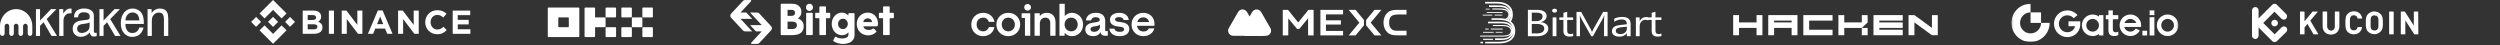 <svg width="1324" height="24" viewBox="0 0 1324 24" fill="none" xmlns="http://www.w3.org/2000/svg">
<rect x="0" y="0" width="1324" height="24" fill="#333333" stroke="none"/>
<path fill-rule="evenodd" clip-rule="evenodd" d="M800.188 11.37L800.156 11.346C800.857 10.356 801.207 9.152 801.207 7.733C801.207 5.629 800.471 3.98 799.001 2.787C797.53 1.594 795.506 0.998 792.929 1H786.511V1.881H792.814C795.004 1.881 796.958 2.36 798.197 3.352C799.35 4.276 799.773 5.071 800.11 6.261C799.768 5.176 798.96 4.478 798.459 4.067C797.58 3.342 796.489 2.835 793.516 2.835H788.566V3.694H793.406C795.943 3.694 796.874 4.001 797.727 4.622C798.82 5.417 799.497 6.367 799.497 7.737C799.497 8.972 799.056 9.633 798.315 10.318C798.229 10.284 798.142 10.252 798.053 10.221L798.137 10.177C798.939 9.742 799.495 8.908 799.495 7.733C799.495 6.451 798.746 5.649 798.013 5.198C797.327 4.774 796.673 4.491 793.883 4.491H790.324V5.063H793.783C796.301 5.063 797.256 5.503 797.545 5.678C798.111 6.018 798.858 6.609 798.858 7.742C798.858 8.465 798.423 9.335 797.781 9.69C797.573 9.803 797.352 9.895 797.125 9.963C796.169 9.75 795.191 9.647 794.211 9.656H789.919V10.537H794.093C796.283 10.537 798.266 10.98 799.476 12.008C800.39 12.772 801.055 13.783 801.388 14.916C801.047 13.83 800.345 13.172 799.737 12.722C798.818 12.039 797.768 11.488 794.795 11.49H788.066V12.349H794.685C797.222 12.349 798.151 12.656 799.006 13.277C800.099 14.072 800.766 15.021 800.766 16.392C800.766 17.713 800.088 18.677 798.99 19.472C797.868 20.285 796.152 20.31 795.453 20.31H791.777V21.168H794.525C796.825 21.168 798.361 20.974 799.692 20.006C800.939 19.095 801.602 17.917 801.602 16.393C801.614 17.21 801.435 18.018 801.08 18.756C800.724 19.495 800.201 20.143 799.551 20.651C798.292 21.674 796.045 22.124 793.797 22.124H786.561V23H793.849C796.562 23 798.68 22.421 800.202 21.263C801.724 20.105 802.486 18.478 802.488 16.383C802.483 14.276 801.745 12.627 800.273 11.435C800.245 11.413 800.217 11.391 800.188 11.37ZM800.317 7.846C800.315 8.91 799.989 9.95 799.38 10.833C799.303 10.789 799.224 10.746 799.145 10.704C799.893 9.932 800.312 8.909 800.317 7.846ZM795.806 15.148H789.498V15.628H795.806V15.148ZM792.1 16.894H795.768V17.305H792.1V16.894ZM788.422 15.148H786.554V15.628H788.422V15.148ZM785.389 16.86H791.064V17.34H785.389V16.86ZM790.729 20.522H785.389V21.098H790.729V20.522ZM786.787 4.625H788.998V5.021H786.787V4.625ZM790.311 7.773H785.247V8.234H790.311V7.773ZM787.395 6.367H795.78V6.827H787.395V6.367ZM795.621 7.773H791.587V8.234H795.621V7.773ZM800.758 16.384C800.758 17.493 800.213 18.322 799.409 18.742C798.608 19.159 797.474 19.399 795.556 19.399H783.891V18.853H795.503C797.273 18.853 798.462 18.573 799.048 18.26C799.692 17.916 800.126 17.078 800.126 16.382C800.126 15.291 799.379 14.717 798.813 14.388C798.524 14.22 797.568 13.796 795.051 13.796H790.621V13.25H795.155C797.996 13.25 798.599 13.525 799.287 13.932C800.02 14.37 800.758 15.147 800.758 16.384ZM823.298 6.671C822.967 6.68 822.642 6.577 822.379 6.378C822.261 6.294 822.164 6.183 822.098 6.054C822.032 5.925 821.998 5.783 822 5.639C821.998 5.494 822.032 5.351 822.098 5.222C822.164 5.092 822.26 4.98 822.379 4.894C822.641 4.693 822.966 4.588 823.298 4.598C823.636 4.588 823.967 4.693 824.235 4.894C824.355 4.978 824.452 5.088 824.52 5.217C824.588 5.345 824.623 5.487 824.623 5.632C824.623 5.776 824.588 5.919 824.52 6.047C824.452 6.175 824.355 6.286 824.235 6.369C823.968 6.574 823.637 6.681 823.298 6.671ZM824.278 19.17H822.27V9.202H824.278V19.17ZM809.174 19.17V5.211H814.164C815.681 5.211 816.884 5.506 817.773 6.096C818.663 6.686 819.107 7.455 819.107 8.403C819.118 9.168 818.829 9.907 818.3 10.468C817.761 11.053 817.017 11.468 816.068 11.714V11.753C817.25 11.863 818.196 12.218 818.906 12.819C819.252 13.105 819.528 13.464 819.712 13.869C819.896 14.274 819.985 14.716 819.971 15.159C819.971 16.354 819.433 17.321 818.356 18.06C817.28 18.799 815.923 19.169 814.286 19.17H809.174ZM811.23 6.691V11.198H813.331C814.457 11.198 815.342 10.983 815.986 10.553C816.295 10.357 816.546 10.086 816.716 9.766C816.885 9.445 816.967 9.088 816.954 8.727C816.954 7.371 815.832 6.693 813.589 6.693L811.23 6.691ZM811.23 12.668V17.691H814.021C815.228 17.691 816.164 17.464 816.829 17.01C817.144 16.808 817.402 16.53 817.577 16.203C817.751 15.876 817.838 15.51 817.827 15.14C817.827 13.493 816.416 12.669 813.593 12.668H811.23ZM831.279 19.384C832.054 19.385 832.678 19.282 833.151 19.073L833.155 17.711C832.758 17.939 832.303 18.054 831.842 18.041C831.18 18.041 830.707 17.898 830.421 17.613C830.136 17.327 829.993 16.85 829.993 16.182V10.565H833.151V9.202H829.993V6.252L827.987 6.768V9.202H825.832V10.565H827.987V16.464C827.986 18.411 829.083 19.384 831.279 19.384ZM851.38 19.17H849.5V10.556C849.509 9.721 849.561 8.887 849.657 8.057H849.612C849.492 8.486 849.33 8.903 849.128 9.301L843.613 19.17H842.694L837.189 9.373C836.98 8.953 836.818 8.511 836.704 8.057H836.659C836.733 8.894 836.763 9.734 836.75 10.573V19.17H834.914V6.328H837.409L842.363 15.283C842.654 15.776 842.903 16.291 843.106 16.824H843.175C843.497 16.12 843.755 15.594 843.951 15.249L849.006 6.328H851.369L851.38 19.17ZM861.576 19.17H863.583V12.687C863.582 10.208 862.11 8.968 859.165 8.968C857.557 8.968 856.137 9.28 854.905 9.902V11.539C856.107 10.725 857.535 10.296 858.994 10.312C860.715 10.312 861.576 11.159 861.576 12.852L857.819 13.272C855.061 13.576 853.682 14.66 853.682 16.522C853.671 16.93 853.762 17.333 853.946 17.698C854.131 18.063 854.403 18.378 854.74 18.615C855.446 19.141 856.424 19.404 857.672 19.404C859.367 19.405 860.652 18.808 861.527 17.613H861.576V19.17ZM858.556 14.459L861.576 14.129L861.583 15.121C861.592 15.521 861.51 15.919 861.341 16.283C861.173 16.648 860.923 16.971 860.61 17.228C859.962 17.783 859.14 18.06 858.145 18.06C857.42 18.06 856.839 17.906 856.401 17.598C856.198 17.47 856.032 17.293 855.917 17.085C855.802 16.877 855.743 16.643 855.744 16.406C855.749 15.737 855.986 15.271 856.455 15.009C856.924 14.746 857.624 14.563 858.556 14.459ZM872.897 10.817C872.547 10.603 872.041 10.496 871.379 10.496C870.971 10.489 870.567 10.573 870.195 10.739C869.823 10.906 869.494 11.152 869.231 11.46C868.656 12.102 868.369 12.979 868.369 14.088V19.17H866.363V9.202H868.369V11.257H868.419C868.675 10.592 869.134 10.019 869.731 9.617C870.311 9.227 870.999 9.021 871.701 9.028C872.106 9.013 872.51 9.059 872.9 9.164V9.202H874.723V6.768L876.729 6.252V9.202H879.88V10.565H876.729V16.182C876.729 16.85 876.871 17.327 877.157 17.613C877.443 17.898 877.916 18.041 878.578 18.041C879.038 18.054 879.493 17.939 879.891 17.711L879.887 19.073C879.414 19.282 878.79 19.385 878.015 19.384C875.819 19.384 874.722 18.411 874.723 16.464V10.565H872.898L872.897 10.817ZM784.057 22.13H785.393V22.965H784.057V22.13Z" fill="white"/>
<path d="M930.275 8V11.876H920.987V8H917.891V18.658H920.987V14.782H930.275V18.658H933.371V8H930.275Z" fill="white"/>
<path d="M989.104 14.781H986.008V18.657H989.104V14.781Z" fill="white"/>
<path d="M989.102 8H986.005V11.876H976.717V8H973.621V18.658H976.717V14.782H986.005L989.102 11.876V8Z" fill="white"/>
<path d="M949.881 8H936.465V18.658H939.561V14.782H948.849V18.658H951.945V8H949.881ZM939.561 11.876V10.907H948.849V11.876H939.561Z" fill="white"/>
<path d="M970.523 10.907V8H958.139H957.107H955.043V18.658H957.107H958.139H970.523V15.751H958.139V10.907H970.523Z" fill="white"/>
<path d="M1007.68 10.907V8H995.295H994.263H992.199V18.658H994.263H995.295H1007.68V15.751H995.295V14.782H1007.68V11.876H995.295V10.907H1007.68Z" fill="white"/>
<path d="M1023.16 8V14.782L1013.87 8H1010.77V18.658H1013.87V11.876L1023.16 18.658H1026.25V8H1023.16Z" fill="white"/>
<path d="M473.042 6.771C473.151 6.771 473.237 6.803 473.299 6.866C473.361 6.93 473.392 7.017 473.392 7.127V9.287C473.392 9.398 473.361 9.485 473.299 9.548C473.237 9.612 473.151 9.643 473.042 9.643H471.176V18.226C471.176 18.337 471.145 18.424 471.083 18.487C471.02 18.55 470.935 18.582 470.826 18.582H468.027C467.918 18.582 467.832 18.55 467.77 18.487C467.708 18.424 467.677 18.337 467.677 18.226V9.643H465.811C465.702 9.643 465.616 9.612 465.554 9.548C465.492 9.485 465.461 9.398 465.461 9.287V7.127C465.461 7.017 465.492 6.93 465.554 6.866C465.616 6.803 465.702 6.771 465.811 6.771H467.677V3.747C467.677 3.636 467.708 3.549 467.77 3.486C467.832 3.422 467.918 3.391 468.027 3.391H470.826C470.935 3.391 471.02 3.422 471.083 3.486C471.145 3.549 471.176 3.636 471.176 3.747V6.771H473.042Z" fill="white"/>
<path d="M464.986 12.479C464.986 13.001 464.931 13.381 464.822 13.618C464.713 13.84 464.488 13.951 464.146 13.951H457.218C457.389 14.584 457.723 15.066 458.221 15.399C458.734 15.715 459.379 15.873 460.157 15.873C460.546 15.873 460.911 15.826 461.253 15.731C461.611 15.62 461.984 15.438 462.373 15.185C462.451 15.122 462.536 15.09 462.63 15.09C462.707 15.09 462.793 15.138 462.886 15.233L464.099 16.419C464.161 16.483 464.193 16.562 464.193 16.657C464.193 16.752 464.146 16.847 464.053 16.942C463.493 17.511 462.847 17.954 462.116 18.271C461.401 18.572 460.631 18.722 459.807 18.722C458.641 18.722 457.591 18.453 456.658 17.915C455.741 17.377 455.025 16.649 454.512 15.731C453.999 14.813 453.742 13.801 453.742 12.693C453.742 11.585 453.991 10.572 454.489 9.655C455.002 8.737 455.702 8.017 456.588 7.495C457.475 6.957 458.462 6.688 459.551 6.688C460.624 6.688 461.572 6.949 462.396 7.471C463.221 7.993 463.858 8.697 464.309 9.583C464.76 10.47 464.986 11.435 464.986 12.479ZM459.574 9.702C458.967 9.702 458.446 9.876 458.011 10.224C457.576 10.556 457.296 11.047 457.171 11.696H461.883C461.774 11.047 461.51 10.556 461.09 10.224C460.67 9.876 460.165 9.702 459.574 9.702Z" fill="white"/>
<path d="M452.218 6.949C452.327 6.949 452.412 6.98 452.474 7.044C452.536 7.107 452.568 7.194 452.568 7.305V18.485C452.568 19.64 452.257 20.573 451.634 21.285C451.028 22.013 450.258 22.528 449.325 22.828C448.408 23.129 447.459 23.279 446.479 23.279C445.5 23.279 444.559 23.137 443.657 22.852C442.77 22.583 442.016 22.219 441.394 21.76C441.301 21.697 441.254 21.61 441.254 21.499C441.254 21.404 441.27 21.333 441.301 21.285L442.211 19.624C442.304 19.497 442.397 19.434 442.49 19.434C442.568 19.434 442.63 19.45 442.677 19.482C443.206 19.798 443.75 20.027 444.31 20.17C444.885 20.312 445.515 20.383 446.199 20.383C446.993 20.383 447.716 20.209 448.369 19.861C449.022 19.529 449.349 18.967 449.349 18.176V17.084C448.447 18.128 447.327 18.651 445.989 18.651C444.948 18.651 444.007 18.382 443.167 17.844C442.327 17.306 441.666 16.578 441.184 15.66C440.718 14.742 440.484 13.745 440.484 12.669C440.484 11.593 440.718 10.596 441.184 9.678C441.666 8.76 442.327 8.033 443.167 7.495C444.007 6.957 444.948 6.688 445.989 6.688C447.265 6.688 448.353 7.202 449.255 8.23L449.325 7.305C449.356 7.067 449.473 6.949 449.675 6.949H452.218ZM446.433 15.399C447.148 15.399 447.755 15.122 448.252 14.568C448.75 14.014 448.999 13.373 448.999 12.645C448.999 11.917 448.75 11.284 448.252 10.746C447.755 10.193 447.148 9.916 446.433 9.916C445.702 9.916 445.087 10.185 444.59 10.723C444.092 11.245 443.843 11.886 443.843 12.645C443.843 13.421 444.084 14.078 444.567 14.616C445.064 15.138 445.686 15.399 446.433 15.399Z" fill="white"/>
<path d="M439.312 6.771C439.421 6.771 439.506 6.803 439.568 6.866C439.63 6.93 439.662 7.017 439.662 7.127V9.287C439.662 9.398 439.63 9.485 439.568 9.548C439.506 9.612 439.421 9.643 439.312 9.643H437.446V18.226C437.446 18.337 437.414 18.424 437.352 18.487C437.29 18.55 437.204 18.582 437.096 18.582H434.296C434.188 18.582 434.102 18.55 434.04 18.487C433.978 18.424 433.946 18.337 433.946 18.226V9.643H432.08C431.971 9.643 431.886 9.612 431.824 9.548C431.762 9.485 431.73 9.398 431.73 9.287V7.127C431.73 7.017 431.762 6.93 431.824 6.866C431.886 6.803 431.971 6.771 432.08 6.771H433.946V3.747C433.946 3.636 433.978 3.549 434.04 3.486C434.102 3.422 434.188 3.391 434.296 3.391H437.096C437.204 3.391 437.29 3.422 437.352 3.486C437.414 3.549 437.446 3.636 437.446 3.747V6.771H439.312Z" fill="white"/>
<path d="M428.69 5.802C428.162 5.802 427.718 5.62 427.361 5.256C427.003 4.876 426.824 4.425 426.824 3.903C426.824 3.365 427.003 2.914 427.361 2.55C427.718 2.17 428.162 1.98 428.69 1.98C429.219 1.98 429.662 2.17 430.02 2.55C430.378 2.914 430.556 3.365 430.556 3.903C430.556 4.425 430.378 4.876 430.02 5.256C429.662 5.62 429.219 5.802 428.69 5.802ZM426.941 7.12C426.941 7.01 426.972 6.923 427.034 6.859C427.096 6.796 427.182 6.764 427.291 6.764H430.09C430.199 6.764 430.284 6.796 430.347 6.859C430.409 6.923 430.44 7.01 430.44 7.12V18.219C430.44 18.33 430.409 18.417 430.347 18.48C430.284 18.544 430.199 18.575 430.09 18.575H427.291C427.182 18.575 427.096 18.544 427.034 18.48C426.972 18.417 426.941 18.33 426.941 18.219V7.12Z" fill="white"/>
<path d="M422.454 9.719C423.324 9.956 424.071 10.438 424.693 11.166C425.33 11.894 425.649 12.773 425.649 13.801C425.649 15.399 425.144 16.602 424.133 17.409C423.138 18.2 421.614 18.596 419.561 18.596H413.823C413.714 18.596 413.628 18.564 413.566 18.501C413.504 18.438 413.473 18.351 413.473 18.24V2.337C413.473 2.226 413.504 2.139 413.566 2.075C413.628 2.012 413.714 1.98 413.823 1.98H419.538C420.564 1.98 421.443 2.17 422.174 2.55C422.92 2.93 423.48 3.444 423.853 4.093C424.242 4.742 424.436 5.47 424.436 6.277C424.436 7.1 424.242 7.82 423.853 8.437C423.48 9.054 423.013 9.481 422.454 9.719ZM421.054 6.751C421.054 5.739 420.44 5.232 419.211 5.232H417.088V8.413H419.211C419.786 8.413 420.237 8.279 420.564 8.01C420.891 7.725 421.054 7.305 421.054 6.751ZM419.701 15.344C420.416 15.344 420.984 15.178 421.404 14.846C421.824 14.513 422.033 14.015 422.033 13.35C422.033 12.701 421.824 12.227 421.404 11.926C420.984 11.61 420.416 11.451 419.701 11.451H417.088V15.344H419.701Z" fill="white"/>
<path d="M393.473 0.498C393.769 0.181 394.184 9.32619e-09 394.619 8.07795e-09L397.43 0C397.785 -1.01991e-09 397.969 0.424 397.727 0.683L392.167 6.65H395.24L398.364 9.976H392.167L398.364 16.626H394.619C394.184 16.626 393.769 16.446 393.473 16.128L387.186 9.382C386.625 8.78 386.625 7.846 387.186 7.244L393.473 0.498Z" fill="white"/>
<path d="M402.114 22.776C401.818 23.094 401.403 23.274 400.968 23.274H398.157C397.802 23.274 397.618 22.851 397.86 22.591L403.42 16.624H400.347L397.223 13.299H403.42L397.223 6.648H400.968C401.403 6.648 401.818 6.829 402.114 7.147L408.401 13.893C408.962 14.495 408.962 15.428 408.401 16.03L402.114 22.776Z" fill="white"/>
<path d="M8.556 4.828C3.83 4.828 0 8.873 0 13.862V17.733C0 18.445 0.547 19.022 1.221 19.022C1.896 19.022 2.447 18.445 2.447 17.733V13.862C2.447 13.147 2.991 12.57 3.668 12.57C4.343 12.57 4.89 13.147 4.89 13.862V17.733C4.89 18.445 5.436 19.022 6.111 19.022C6.788 19.022 7.335 18.445 7.335 17.733V13.862C7.335 13.147 7.881 12.57 8.556 12.57C9.233 12.57 9.781 13.147 9.781 13.862V17.733C9.781 18.445 10.328 19.022 11.003 19.022C11.678 19.022 12.224 18.445 12.224 17.733V13.862C12.224 13.147 12.771 12.57 13.45 12.57C14.124 12.57 14.671 13.147 14.671 13.862V17.733C14.671 18.445 15.218 19.022 15.895 19.022C16.569 19.022 17.116 18.445 17.116 17.733V13.862C17.116 8.873 13.284 4.828 8.556 4.828Z" fill="white"/>
<path d="M19.035 4.832H21.207V10.859L27.002 4.832H29.889L24.722 10.107L30.179 19.02H27.291L23.063 11.801L21.207 13.696V19.022H19.035V4.832Z" fill="white"/>
<path d="M31.359 4.834H33.507V7.285C33.682 6.807 34.114 6.228 34.8 5.543C35.486 4.859 36.278 4.516 37.173 4.516C37.215 4.516 37.285 4.52 37.386 4.528C37.486 4.537 37.657 4.554 37.901 4.581V7.1C37.766 7.073 37.643 7.056 37.531 7.047C37.418 7.039 37.293 7.034 37.16 7.034C36.022 7.034 35.148 7.421 34.536 8.193C33.925 8.965 33.62 9.855 33.62 10.863V19.024H31.359V4.834Z" fill="white"/>
<path d="M46.324 10.434C46.843 10.364 47.191 10.135 47.366 9.747C47.466 9.534 47.516 9.229 47.516 8.83C47.516 8.015 47.243 7.423 46.696 7.054C46.149 6.687 45.367 6.502 44.347 6.502C43.169 6.502 42.335 6.839 41.842 7.514C41.566 7.888 41.388 8.442 41.303 9.178H39.194C39.236 7.425 39.773 6.205 40.804 5.517C41.838 4.832 43.034 4.488 44.398 4.488C45.978 4.488 47.261 4.807 48.246 5.441C49.226 6.078 49.714 7.067 49.714 8.41V16.584C49.714 16.832 49.763 17.029 49.859 17.18C49.953 17.331 50.156 17.405 50.468 17.405C50.569 17.405 50.681 17.399 50.808 17.386C50.933 17.373 51.068 17.352 51.21 17.326V19.088C50.858 19.194 50.591 19.26 50.408 19.287C50.223 19.313 49.973 19.328 49.654 19.328C48.875 19.328 48.311 19.037 47.959 18.453C47.776 18.143 47.645 17.706 47.571 17.142C47.11 17.779 46.451 18.33 45.588 18.797C44.725 19.266 43.776 19.499 42.739 19.499C41.492 19.499 40.473 19.1 39.682 18.303C38.892 17.505 38.496 16.505 38.496 15.306C38.496 13.993 38.886 12.974 39.664 12.251C40.442 11.527 41.464 11.081 42.727 10.914L46.324 10.434ZM41.566 16.877C42.043 17.273 42.608 17.471 43.261 17.471C44.056 17.471 44.826 17.278 45.572 16.889C46.827 16.246 47.454 15.192 47.454 13.727V11.809C47.179 11.996 46.823 12.151 46.388 12.274C45.954 12.397 45.528 12.486 45.111 12.539L43.746 12.724C42.928 12.838 42.312 13.019 41.9 13.265C41.201 13.679 40.853 14.341 40.853 15.247C40.851 15.939 41.09 16.48 41.566 16.877Z" fill="white"/>
<path d="M54.846 4.832V10.859L60.641 4.832H63.526L58.359 10.107L63.816 19.02H60.928L56.7 11.801L54.844 13.696V19.022H52.672V4.832H54.846Z" fill="white"/>
<path d="M73.037 5.226C73.928 5.699 74.606 6.311 75.07 7.062C75.519 7.777 75.818 8.611 75.969 9.566C76.102 10.219 76.168 11.261 76.168 12.691H66.39C66.432 14.134 66.752 15.293 67.349 16.165C67.946 17.037 68.873 17.474 70.126 17.474C71.296 17.474 72.231 17.063 72.929 16.237C73.319 15.758 73.596 15.204 73.759 14.574H75.981C75.923 15.096 75.728 15.675 75.398 16.316C75.068 16.957 74.698 17.479 74.292 17.886C73.611 18.593 72.768 19.07 71.763 19.316C71.224 19.459 70.612 19.529 69.931 19.529C68.268 19.529 66.858 18.886 65.702 17.602C64.546 16.316 63.969 14.518 63.969 12.203C63.969 9.924 64.55 8.074 65.716 6.652C66.88 5.23 68.402 4.52 70.283 4.52C71.228 4.517 72.147 4.755 73.037 5.226ZM73.846 10.799C73.755 9.765 73.542 8.94 73.21 8.322C72.597 7.174 71.571 6.599 70.136 6.599C69.106 6.599 68.244 6.994 67.548 7.785C66.85 8.577 66.482 9.581 66.44 10.799H73.846Z" fill="white"/>
<path d="M80.296 4.834V6.848C80.931 6.018 81.605 5.422 82.317 5.059C83.029 4.696 83.819 4.516 84.69 4.516C86.598 4.516 87.887 5.218 88.556 6.623C88.924 7.391 89.109 8.49 89.109 9.922V19.024H86.811V10.082C86.811 9.216 86.691 8.518 86.447 7.989C86.045 7.107 85.317 6.665 84.263 6.665C83.728 6.665 83.288 6.723 82.944 6.837C82.325 7.032 81.782 7.421 81.311 8.002C80.936 8.471 80.69 8.953 80.577 9.454C80.465 9.954 80.409 10.665 80.409 11.593V19.024H78.148V4.834H80.296Z" fill="white"/>
<path d="M1261.95 12.151C1261.95 11.643 1261.95 11.134 1261.95 10.699C1261.95 10.263 1261.87 9.827 1261.8 9.464C1261.73 9.101 1261.58 8.738 1261.44 8.375C1261.29 8.012 1261 7.721 1260.71 7.431C1260.28 6.995 1259.84 6.704 1259.26 6.414C1258.68 6.196 1258.1 6.051 1257.44 6.051C1256.79 6.051 1256.21 6.123 1255.63 6.414C1255.12 6.632 1254.61 6.995 1254.18 7.358C1253.89 7.649 1253.67 7.939 1253.45 8.302C1253.3 8.665 1253.16 9.028 1253.09 9.391C1253.01 9.827 1252.94 10.263 1252.94 10.626C1252.94 11.062 1252.94 11.57 1252.94 12.079C1252.94 12.587 1252.94 13.095 1252.94 13.531C1252.94 13.967 1253.01 14.402 1253.09 14.766C1253.16 15.129 1253.3 15.492 1253.45 15.855C1253.6 16.218 1253.89 16.509 1254.18 16.799C1254.61 17.235 1255.05 17.525 1255.63 17.743C1256.21 17.961 1256.86 18.106 1257.44 18.106C1258.1 18.106 1258.68 18.034 1259.26 17.743C1259.77 17.525 1260.28 17.162 1260.71 16.799C1261 16.509 1261.22 16.218 1261.44 15.855C1261.58 15.492 1261.73 15.129 1261.8 14.766C1261.87 14.33 1261.95 13.894 1261.95 13.531C1261.95 13.168 1262.02 12.659 1261.95 12.151ZM1259.62 12.151C1259.62 12.732 1259.62 13.241 1259.62 13.604C1259.62 13.894 1259.55 14.257 1259.55 14.548C1259.55 14.766 1259.48 14.983 1259.33 15.129C1259.26 15.274 1259.19 15.419 1259.04 15.565C1258.9 15.782 1258.68 15.928 1258.39 16C1258.1 16.145 1257.81 16.145 1257.52 16.145C1257.23 16.145 1256.94 16.073 1256.65 16C1256.43 15.928 1256.14 15.71 1255.99 15.565C1255.85 15.419 1255.77 15.274 1255.7 15.129C1255.63 14.911 1255.56 14.766 1255.56 14.548C1255.48 14.257 1255.48 13.894 1255.48 13.604C1255.48 13.241 1255.48 12.732 1255.48 12.151C1255.48 11.57 1255.48 11.062 1255.48 10.699C1255.48 10.408 1255.56 10.045 1255.56 9.755C1255.56 9.537 1255.63 9.319 1255.7 9.174C1255.77 9.028 1255.85 8.883 1255.99 8.738C1256.14 8.52 1256.43 8.375 1256.65 8.302C1256.94 8.157 1257.23 8.157 1257.52 8.157C1257.81 8.157 1258.1 8.229 1258.39 8.302C1258.61 8.375 1258.82 8.593 1259.04 8.738C1259.19 8.883 1259.26 9.028 1259.33 9.174C1259.4 9.391 1259.48 9.537 1259.55 9.755C1259.62 10.045 1259.62 10.408 1259.62 10.699C1259.62 11.134 1259.62 11.57 1259.62 12.151Z" fill="white"/>
<path d="M1280.68 6.339C1280.68 6.194 1280.61 6.121 1280.47 6.121H1278.58C1278.43 6.121 1278.36 6.194 1278.36 6.339V13.529L1273.64 6.194C1273.64 6.121 1273.57 6.121 1273.49 6.121H1271.68C1271.53 6.121 1271.46 6.194 1271.46 6.339V17.959C1271.46 18.104 1271.53 18.177 1271.68 18.177H1273.64C1273.78 18.177 1273.86 18.104 1273.86 17.959V10.769L1278.58 18.104C1278.58 18.177 1278.65 18.177 1278.72 18.177H1280.54C1280.68 18.177 1280.76 18.104 1280.76 17.959L1280.68 6.339Z" fill="white"/>
<path d="M1267.69 6.339C1267.69 6.194 1267.61 6.121 1267.47 6.121H1265.51C1265.36 6.121 1265.29 6.194 1265.29 6.339V17.959C1265.29 18.104 1265.36 18.177 1265.51 18.177H1267.47C1267.61 18.177 1267.69 18.104 1267.69 17.959V6.339Z" fill="white"/>
<path d="M1244.52 12.15C1244.52 11.569 1244.52 11.06 1244.52 10.697C1244.52 10.407 1244.59 10.043 1244.59 9.753C1244.74 8.736 1245.53 8.083 1246.55 8.083C1247.2 8.083 1247.79 8.301 1248.22 8.882C1248.37 9.172 1248.51 9.462 1248.58 9.753C1248.58 9.753 1248.58 9.826 1248.66 9.826H1250.98C1250.98 9.826 1251.05 9.826 1251.05 9.753C1250.84 8.373 1250.04 7.066 1248.73 6.412C1248.08 6.122 1247.35 5.977 1246.62 5.977C1245.32 5.977 1244.23 6.412 1243.36 7.284C1242.85 7.792 1242.48 8.373 1242.34 9.099C1242.19 9.753 1242.12 10.77 1242.12 12.077C1242.12 13.384 1242.19 14.401 1242.34 15.055C1242.48 15.708 1242.85 16.362 1243.28 16.87C1244.15 17.742 1245.24 18.177 1246.55 18.177C1247.28 18.177 1248 18.032 1248.66 17.742C1249.96 17.088 1250.76 15.853 1250.98 14.401C1250.98 14.401 1250.98 14.328 1250.91 14.328H1248.66C1248.66 14.328 1248.58 14.328 1248.58 14.401C1248.51 14.691 1248.37 14.982 1248.22 15.272C1247.86 15.853 1247.2 16.071 1246.55 16.071C1245.53 16.071 1244.74 15.49 1244.59 14.401C1244.52 14.11 1244.52 13.747 1244.52 13.457C1244.52 13.239 1244.52 12.73 1244.52 12.15Z" fill="white"/>
<path d="M1220.41 6.339C1220.41 6.194 1220.33 6.121 1220.19 6.121H1218.3C1218.15 6.121 1218.08 6.194 1218.08 6.339V17.959C1218.08 18.104 1218.15 18.177 1218.3 18.177H1220.26C1220.41 18.177 1220.48 18.104 1220.48 17.959V14.545L1222 12.657L1225.2 18.104C1225.2 18.177 1225.27 18.177 1225.34 18.177H1227.67C1227.74 18.177 1227.81 18.104 1227.74 18.031L1223.53 10.914L1227.38 6.339C1227.45 6.266 1227.45 6.121 1227.31 6.121H1224.76C1224.76 6.121 1224.69 6.121 1224.69 6.194L1220.48 11.277V6.339H1220.41Z" fill="white"/>
<path d="M1234.57 16.216C1233.48 16.216 1232.46 15.199 1232.46 14.037V6.339C1232.46 6.194 1232.39 6.121 1232.25 6.121H1230.28C1230.14 6.121 1230.07 6.194 1230.07 6.339V13.964C1230.07 16.651 1232.03 18.322 1234.5 18.322C1236.97 18.322 1238.93 16.651 1238.93 13.964V6.339C1238.93 6.194 1238.85 6.121 1238.71 6.121H1236.75C1236.6 6.121 1236.53 6.194 1236.53 6.339V13.964C1236.6 15.199 1235.66 16.216 1234.57 16.216Z" fill="white"/>
<path fill-rule="evenodd" clip-rule="evenodd" d="M1198.62 12.149L1204.65 18.177L1208.42 14.4C1209.08 13.819 1210.17 13.819 1210.82 14.473C1211.47 15.127 1211.47 16.143 1210.89 16.87L1205.81 21.808C1205.16 22.462 1204.07 22.462 1203.41 21.808L1196.15 14.546V18.903C1196.15 19.847 1195.35 20.646 1194.41 20.646C1193.46 20.646 1192.66 19.847 1192.66 18.903V5.468C1192.66 4.524 1193.46 3.725 1194.41 3.725C1195.35 3.725 1196.15 4.524 1196.15 5.468V9.753L1203.41 2.49C1204.07 1.837 1205.16 1.837 1205.81 2.49L1210.82 7.501C1211.4 8.155 1211.4 9.244 1210.75 9.898C1210.09 10.551 1209.08 10.551 1208.35 9.97L1204.57 6.194L1198.62 12.149ZM1204.65 10.479C1203.92 10.479 1203.34 10.915 1203.05 11.568C1202.76 12.222 1202.9 12.948 1203.41 13.456C1203.92 13.965 1204.65 14.11 1205.3 13.819C1205.95 13.529 1206.39 12.948 1206.39 12.222C1206.39 11.786 1206.24 11.35 1205.88 10.987C1205.52 10.624 1205.08 10.479 1204.65 10.479Z" fill="white"/>
<path d="M140.105 9.742L144.614 5.24L149.127 9.745L151.751 7.125L144.614 0L137.48 7.122L140.105 9.742Z" fill="white"/>
<path d="M138.248 11.596L135.624 8.977L133 11.597L135.624 14.216L138.248 11.596Z" fill="white"/>
<path d="M140.097 13.444L144.607 17.946L149.119 13.441L151.744 16.06L151.743 16.061L144.607 23.186L137.472 16.064L137.469 16.06L140.097 13.444Z" fill="white"/>
<path d="M153.597 14.216L156.221 11.596L153.597 8.977L150.973 11.597L153.597 14.216Z" fill="white"/>
<path d="M147.275 11.592H147.276L144.613 8.934L142.645 10.898L142.419 11.124L141.953 11.59L141.949 11.593L141.953 11.597L144.613 14.253L147.276 11.595L147.277 11.593L147.275 11.592Z" fill="white"/>
<path d="M160.316 5.617H166.024C167.44 5.617 168.511 5.98 169.237 6.706C169.799 7.268 170.08 7.965 170.08 8.796V8.831C170.08 9.182 170.037 9.493 169.949 9.762C169.862 10.031 169.745 10.274 169.599 10.491C169.454 10.708 169.285 10.898 169.092 11.062C168.9 11.226 168.693 11.366 168.472 11.483C169.184 11.753 169.745 12.118 170.153 12.581C170.562 13.044 170.766 13.685 170.766 14.504V14.539C170.766 15.101 170.658 15.593 170.441 16.015C170.225 16.436 169.915 16.787 169.51 17.069C169.106 17.349 168.62 17.56 168.053 17.701C167.485 17.841 166.855 17.911 166.165 17.911H160.316V5.617ZM165.453 10.588C166.051 10.588 166.527 10.485 166.878 10.28C167.23 10.075 167.406 9.744 167.406 9.288V9.253C167.406 8.843 167.253 8.53 166.948 8.313C166.643 8.097 166.204 7.988 165.629 7.988H162.955V10.588H165.453ZM166.175 15.54C166.773 15.54 167.242 15.432 167.582 15.216C167.922 14.999 168.092 14.662 168.092 14.206V14.171C168.092 13.761 167.934 13.436 167.617 13.196C167.3 12.956 166.79 12.836 166.087 12.836H162.955V15.541L166.175 15.54Z" fill="white"/>
<path d="M174.164 5.617H176.874V17.912H174.164V5.617Z" fill="white"/>
<path d="M180.977 5.617H183.475L189.245 13.187V5.617H191.919V17.912H189.615L183.651 10.096V17.912H180.977V5.617Z" fill="white"/>
<path d="M200.118 5.531H202.616L207.894 17.913H205.061L203.935 15.156H198.728L197.602 17.913H194.84L200.118 5.531ZM202.968 12.767L201.331 8.78L199.696 12.767H202.968Z" fill="white"/>
<path d="M210.82 5.617H213.318L219.088 13.187V5.617H221.763V17.912H219.458L213.494 10.096V17.912H210.82V5.617Z" fill="white"/>
<path d="M231.515 18.122C230.612 18.122 229.773 17.958 228.999 17.631C228.225 17.303 227.557 16.855 226.994 16.287C226.431 15.719 225.991 15.049 225.674 14.276C225.358 13.503 225.199 12.677 225.199 11.799V11.764C225.199 10.886 225.358 10.064 225.674 9.297C225.991 8.53 226.431 7.856 226.994 7.277C227.556 6.697 228.231 6.24 229.017 5.907C229.802 5.573 230.671 5.406 231.621 5.406C232.195 5.406 232.72 5.453 233.195 5.547C233.67 5.641 234.101 5.769 234.488 5.933C234.875 6.097 235.232 6.296 235.561 6.53C235.889 6.765 236.194 7.022 236.476 7.303L234.752 9.288C234.271 8.855 233.781 8.515 233.283 8.269C232.784 8.023 232.224 7.9 231.603 7.9C231.087 7.9 230.609 8 230.169 8.199C229.73 8.398 229.351 8.673 229.034 9.024C228.718 9.375 228.471 9.783 228.295 10.245C228.12 10.708 228.032 11.202 228.032 11.729V11.764C228.032 12.291 228.12 12.789 228.295 13.257C228.471 13.725 228.714 14.135 229.026 14.486C229.336 14.837 229.712 15.116 230.151 15.321C230.591 15.526 231.075 15.628 231.603 15.628C232.307 15.628 232.901 15.499 233.388 15.242C233.875 14.984 234.359 14.633 234.84 14.188L236.564 15.927C236.247 16.266 235.918 16.571 235.579 16.84C235.238 17.109 234.866 17.34 234.461 17.534C234.057 17.727 233.614 17.873 233.133 17.973C232.652 18.072 232.113 18.122 231.515 18.122Z" fill="white"/>
<path d="M239.75 5.617H249.021V8.023H242.424V10.518H248.23V12.924H242.424V15.506H249.11V17.912H239.75V5.617Z" fill="white"/>
<path d="M533.971 6.789C530.447 6.789 527.693 9.438 527.693 12.983C527.693 16.529 530.377 19.154 533.971 19.154C537.565 19.154 540.296 16.483 540.296 12.96C540.296 9.46 537.612 6.789 533.971 6.789ZM533.995 16.599C531.988 16.599 530.517 15.056 530.517 12.984C530.517 10.888 531.964 9.346 533.971 9.346C536.002 9.346 537.471 10.912 537.471 12.984C537.471 15.056 536.002 16.599 533.995 16.599ZM541.065 9.484H542.816V18.925H545.616V7.02H541.065V9.484ZM520.645 9.345C522.116 9.345 523.283 10.243 523.725 11.579H526.69C526.153 8.724 523.772 6.789 520.669 6.789C517.144 6.789 514.391 9.438 514.391 12.984C514.391 16.53 517.075 19.155 520.669 19.155C523.703 19.155 526.13 17.221 526.667 14.342H523.725C523.305 15.678 522.139 16.599 520.668 16.599C518.637 16.599 517.214 15.056 517.214 12.984C517.215 10.888 518.615 9.345 520.645 9.345ZM594.276 11.832L592.222 11.533C591.242 11.396 590.542 11.073 590.542 10.313C590.542 9.484 591.453 9.07 592.689 9.07C594.043 9.07 594.907 9.645 595.093 10.589H597.8C597.497 8.195 595.63 6.79 592.76 6.79C589.795 6.79 587.835 8.287 587.835 10.405C587.835 12.431 589.119 13.606 591.709 13.974L593.763 14.273C594.767 14.411 595.326 14.803 595.326 15.54C595.326 16.484 594.347 16.875 592.993 16.875C591.335 16.875 590.402 16.208 590.262 15.195H587.508C587.765 17.52 589.609 19.155 592.969 19.155C596.027 19.155 598.057 17.773 598.057 15.401C598.057 13.283 596.587 12.178 594.276 11.832ZM544.216 2.115C543.19 2.115 542.419 2.852 542.419 3.865C542.419 4.878 543.189 5.614 544.216 5.614C545.243 5.614 546.014 4.878 546.014 3.865C546.014 2.852 545.243 2.115 544.216 2.115ZM585.314 11.096C585.314 8.517 583.728 6.79 580.367 6.79C577.193 6.79 575.419 8.379 575.069 10.82H577.847C577.986 9.876 578.733 9.093 580.32 9.093C581.744 9.093 582.444 9.715 582.444 10.475C582.444 11.465 581.16 11.718 579.574 11.88C577.427 12.11 574.766 12.846 574.766 15.61C574.766 17.752 576.377 19.132 578.944 19.132C580.951 19.132 582.211 18.303 582.842 16.991C582.935 18.165 583.822 18.925 585.059 18.925H586.693V16.461H585.315L585.314 11.096ZM582.561 14.089C582.561 15.678 581.16 16.853 579.456 16.853C578.406 16.853 577.519 16.415 577.519 15.495C577.519 14.32 578.943 13.998 580.25 13.86C581.51 13.745 582.21 13.469 582.561 12.939V14.089ZM567.694 6.789C566.13 6.789 564.824 7.434 563.89 8.516V2H561.09V18.925H563.843V17.359C564.777 18.487 566.108 19.155 567.694 19.155C571.055 19.155 573.599 16.53 573.599 12.984C573.599 9.438 571.008 6.789 567.694 6.789ZM567.275 16.599C565.267 16.599 563.797 15.056 563.797 12.984C563.797 10.912 565.29 9.346 567.297 9.346C569.328 9.346 570.751 10.889 570.751 12.984C570.751 15.056 569.281 16.599 567.275 16.599ZM554.391 6.789C552.571 6.789 551.38 7.526 550.68 8.562V7.02H547.903V18.924H550.703V12.454C550.703 10.635 551.87 9.345 553.597 9.345C555.208 9.345 556.211 10.473 556.211 12.109V18.925H559.011V11.902C559.012 8.908 557.449 6.789 554.391 6.789ZM611.406 12.593C611.406 9.185 608.886 6.79 605.502 6.79C601.908 6.79 599.27 9.461 599.27 12.984C599.27 16.692 602.094 19.155 605.548 19.155C608.466 19.155 610.753 17.451 611.336 15.034H608.418C607.998 16.093 606.971 16.692 605.594 16.692C603.797 16.692 602.443 15.586 602.14 13.652H611.405L611.406 12.593ZM602.304 11.671C602.748 10.013 604.008 9.208 605.455 9.208C607.042 9.208 608.255 10.105 608.535 11.671H602.304Z" fill="white"/>
<mask id="mask0_403_7135" style="mask-type:luminance" maskUnits="userSpaceOnUse" x="1065" y="2" width="89" height="21">
<path d="M1065.25 2H1153.66V22.246H1065.25V2Z" fill="white"/>
</mask>
<g mask="url(#mask0_403_7135)">
<path fill-rule="evenodd" clip-rule="evenodd" d="M1138.44 8.015H1140.96V5.504H1138.44V8.015ZM1125.1 12.198C1125.58 10.925 1126.81 10.019 1128.25 10.019C1129.69 10.019 1130.92 10.925 1131.4 12.198H1125.1ZM1128.25 7.684C1125.1 7.684 1122.55 10.236 1122.55 13.385C1122.55 16.534 1125.1 19.086 1128.25 19.086C1130.41 19.086 1132.29 17.885 1133.25 16.114L1131.15 15.092C1130.56 16.084 1129.48 16.751 1128.25 16.751C1126.69 16.751 1125.38 15.688 1124.99 14.247H1131.5C1131.5 14.248 1131.5 14.249 1131.5 14.25H1133.88C1133.93 13.968 1133.95 13.679 1133.95 13.385C1133.95 10.236 1131.4 7.684 1128.25 7.684ZM1134.61 18.782H1137.12V16.27H1134.61V18.782ZM1138.44 18.782H1140.96V9.119H1138.44V18.782ZM1147.96 16.751C1146.1 16.751 1144.6 15.244 1144.6 13.385C1144.6 11.526 1146.1 10.019 1147.96 10.019C1149.82 10.019 1151.33 11.526 1151.33 13.385C1151.33 15.244 1149.82 16.751 1147.96 16.751ZM1147.96 7.684C1144.81 7.684 1142.26 10.236 1142.26 13.385C1142.26 16.534 1144.81 19.086 1147.96 19.086C1151.11 19.086 1153.66 16.534 1153.66 13.385C1153.66 10.236 1151.11 7.684 1147.96 7.684ZM1095.47 11.284V13.88H1098.98C1098.79 14.622 1098.43 15.287 1097.91 15.818C1097.13 16.62 1096.04 17.061 1094.85 17.061C1092.38 17.061 1090.37 15.052 1090.37 12.582C1090.37 10.112 1092.38 8.103 1094.85 8.103C1096.17 8.103 1097.39 8.669 1098.23 9.646L1100.24 8.003C1098.91 6.441 1096.93 5.506 1094.85 5.506C1090.95 5.506 1087.78 8.68 1087.78 12.582C1087.78 16.484 1090.95 19.658 1094.85 19.658C1096.75 19.658 1098.49 18.975 1099.77 17.671C1100.84 16.576 1101.55 15.048 1101.69 13.518C1101.75 12.772 1101.76 12.03 1101.72 11.284H1095.47ZM1108.26 16.751C1106.4 16.751 1104.89 15.244 1104.89 13.385C1104.89 11.526 1106.4 10.019 1108.26 10.019C1110.11 10.019 1111.62 11.526 1111.62 13.385C1111.62 15.244 1110.11 16.751 1108.26 16.751ZM1111.62 8.795C1110.68 8.103 1109.51 7.694 1108.26 7.694C1105.11 7.694 1102.56 10.246 1102.56 13.394C1102.56 16.542 1105.11 19.094 1108.26 19.094C1109.51 19.094 1110.68 18.685 1111.62 17.993V18.782H1113.95V8.006H1111.62V8.795ZM1118.96 5.504H1116.63V8.015H1115.23V10.218H1116.63V15.982C1116.63 16.577 1116.7 17.078 1116.85 17.47C1117 17.859 1117.22 18.163 1117.49 18.401C1117.76 18.642 1118.07 18.831 1118.45 18.937C1118.83 19.044 1119.25 19.086 1119.69 19.086C1120.15 19.086 1120.56 19.038 1120.91 18.944C1121.23 18.857 1121.54 18.733 1121.83 18.577V16.802C1121.37 17.001 1120.94 17.073 1120.45 17.096C1119.93 17.12 1119.63 16.972 1119.37 16.729C1119.11 16.474 1118.96 16.142 1118.96 15.585V10.218H1121.83V8.015H1118.96V5.504Z" fill="white"/>
</g>
<mask id="mask1_403_7135" style="mask-type:luminance" maskUnits="userSpaceOnUse" x="1065" y="2" width="89" height="21">
<path d="M1065.25 2H1153.66V22.246H1065.25V2Z" fill="white"/>
</mask>
<g mask="url(#mask1_403_7135)">
<path fill-rule="evenodd" clip-rule="evenodd" d="M1075.37 17.691C1072.3 17.691 1069.81 15.198 1069.81 12.123C1069.81 9.048 1072.3 6.555 1075.37 6.555V2C1069.79 2 1065.25 6.532 1065.25 12.123C1065.25 17.714 1069.79 22.246 1075.37 22.246C1080.96 22.246 1085.5 17.714 1085.5 12.123H1080.94C1080.94 15.198 1078.45 17.691 1075.37 17.691Z" fill="white"/>
</g>
<mask id="mask2_403_7135" style="mask-type:luminance" maskUnits="userSpaceOnUse" x="1065" y="2" width="89" height="21">
<path d="M1065.25 2H1153.66V22.246H1065.25V2Z" fill="white"/>
</mask>
<g mask="url(#mask2_403_7135)">
<path fill-rule="evenodd" clip-rule="evenodd" d="M1075.38 12.122H1080.94V6.555H1075.38V12.122Z" fill="white"/>
</g>
<path d="M672.794 14.863L667.88 6.332C666.808 4.556 664.167 4.54 663.127 6.412L657.973 15.279C657.013 16.912 658.197 18.945 660.134 18.945H670.489C672.426 18.96 673.882 16.848 672.794 14.863Z" fill="white"/>
<path d="M665.701 15.534L665.396 15.006C665.108 14.51 664.484 13.453 664.484 13.453L660.323 6.219C659.251 4.618 656.69 4.474 655.617 6.507L650.768 14.894C649.759 16.654 650.96 18.943 653.137 18.959H663.428H667.813H670.422C667.765 18.975 666.917 17.583 665.701 15.534Z" fill="white"/>
<path d="M665.696 15.502L665.392 14.974C665.104 14.477 664.48 13.421 664.48 13.421L661.791 8.684L657.934 15.278C656.974 16.91 658.158 18.943 660.095 18.943H663.408H667.793H670.418C667.745 18.927 666.913 17.567 665.696 15.502Z" fill="white"/>
<path d="M736.761 8.66C737.481 7.988 738.745 7.668 740.586 7.668H744.891V5.219H739.802C738.585 5.219 737.561 5.347 736.761 5.603C735.976 5.859 735.288 6.259 734.696 6.819C734.072 7.427 733.576 8.18 733.224 9.076C732.871 9.988 732.695 10.981 732.695 12.021C732.695 13.013 732.871 13.974 733.224 14.854C733.576 15.734 734.072 16.502 734.696 17.111C735.272 17.671 735.96 18.071 736.729 18.327C737.513 18.583 738.553 18.711 739.802 18.711H744.891V16.294H740.586C739.61 16.294 738.937 16.262 738.553 16.182C738.153 16.102 737.785 15.974 737.481 15.782C736.873 15.398 736.408 14.902 736.104 14.278C735.816 13.669 735.672 12.901 735.672 12.005C735.672 10.468 736.04 9.332 736.761 8.66Z" fill="white"/>
<path d="M699.289 18.743H711.293V16.374H702.218V12.997H710.141V10.756H702.218V7.619H711.293V5.234H699.289V18.743Z" fill="white"/>
<path d="M714.289 5.234L719.907 11.989L714.289 18.743H717.922L722.356 13.397V10.596L717.922 5.234H714.289Z" fill="white"/>
<path d="M727.926 5.234L723.492 10.596V13.397L727.926 18.743H731.559L725.925 11.989L731.559 5.234H727.926Z" fill="white"/>
<path d="M687.526 11.893L682.133 5.234H679.348V18.743H682.277V9.732L686.95 15.334H688.086L692.76 9.684V18.743H695.689V5.234H692.936L687.526 11.893Z" fill="white"/>
<path d="M306.432 4H290.48C290.382 4 290.288 4.037 290.218 4.102C290.148 4.167 290.109 4.255 290.109 4.347V19.273C290.109 19.365 290.148 19.454 290.218 19.519C290.288 19.584 290.382 19.62 290.48 19.62H306.432C306.531 19.62 306.625 19.584 306.695 19.519C306.764 19.454 306.803 19.365 306.803 19.273V4.347C306.803 4.255 306.764 4.167 306.695 4.102C306.625 4.037 306.531 4 306.432 4ZM301.239 14.066C301.239 14.159 301.199 14.247 301.13 14.312C301.06 14.377 300.966 14.414 300.868 14.414H296.045C295.947 14.414 295.852 14.377 295.783 14.312C295.713 14.247 295.674 14.159 295.674 14.066V9.554C295.674 9.462 295.713 9.374 295.783 9.309C295.852 9.243 295.947 9.207 296.045 9.207H300.868C300.966 9.207 301.06 9.243 301.13 9.309C301.199 9.374 301.239 9.462 301.239 9.554V14.066Z" fill="white"/>
<path d="M339.827 9.203H335.004C334.799 9.203 334.633 9.359 334.633 9.55V14.063C334.633 14.255 334.799 14.41 335.004 14.41H339.827C340.031 14.41 340.197 14.255 340.197 14.063V9.55C340.197 9.359 340.031 9.203 339.827 9.203Z" fill="white"/>
<path d="M334.264 4H329.441C329.236 4 329.07 4.155 329.07 4.347V8.86C329.07 9.051 329.236 9.207 329.441 9.207H334.264C334.469 9.207 334.635 9.051 334.635 8.86V4.347C334.635 4.155 334.469 4 334.264 4Z" fill="white"/>
<path d="M345.393 4H340.57C340.365 4 340.199 4.155 340.199 4.347V8.86C340.199 9.051 340.365 9.207 340.57 9.207H345.393C345.598 9.207 345.764 9.051 345.764 8.86V4.347C345.764 4.155 345.598 4 345.393 4Z" fill="white"/>
<path d="M334.264 14.414H329.441C329.236 14.414 329.07 14.569 329.07 14.761V19.274C329.07 19.465 329.236 19.621 329.441 19.621H334.264C334.469 19.621 334.635 19.465 334.635 19.274V14.761C334.635 14.569 334.469 14.414 334.264 14.414Z" fill="white"/>
<path d="M345.393 14.414H340.57C340.365 14.414 340.199 14.569 340.199 14.761V19.274C340.199 19.465 340.365 19.621 340.57 19.621H345.393C345.598 19.621 345.764 19.465 345.764 19.274V14.761C345.764 14.569 345.598 14.414 345.393 14.414Z" fill="white"/>
<path d="M325.909 4H321.086C320.881 4 320.715 4.155 320.715 4.347V8.86C320.715 9.051 320.881 9.207 321.086 9.207H325.909C326.113 9.207 326.279 9.051 326.279 8.86V4.347C326.279 4.155 326.113 4 325.909 4Z" fill="white"/>
<path d="M325.909 14.414H321.086C320.881 14.414 320.715 14.569 320.715 14.761V19.274C320.715 19.465 320.881 19.621 321.086 19.621H325.909C326.113 19.621 326.279 19.465 326.279 19.274V14.761C326.279 14.569 326.113 14.414 325.909 14.414Z" fill="white"/>
<path d="M320.711 9.55C320.711 9.458 320.672 9.37 320.603 9.305C320.533 9.239 320.439 9.203 320.34 9.203H315.147V4.347C315.147 4.255 315.108 4.167 315.038 4.102C314.968 4.037 314.874 4 314.776 4H309.953C309.855 4 309.76 4.037 309.691 4.102C309.621 4.167 309.582 4.255 309.582 4.347V19.266C309.582 19.358 309.621 19.446 309.691 19.511C309.76 19.576 309.855 19.613 309.953 19.613H314.776C314.874 19.613 314.968 19.576 315.038 19.511C315.108 19.446 315.147 19.358 315.147 19.266V14.41H320.34C320.439 14.41 320.533 14.373 320.603 14.308C320.672 14.243 320.711 14.155 320.711 14.063V9.55Z" fill="white"/>
</svg>
